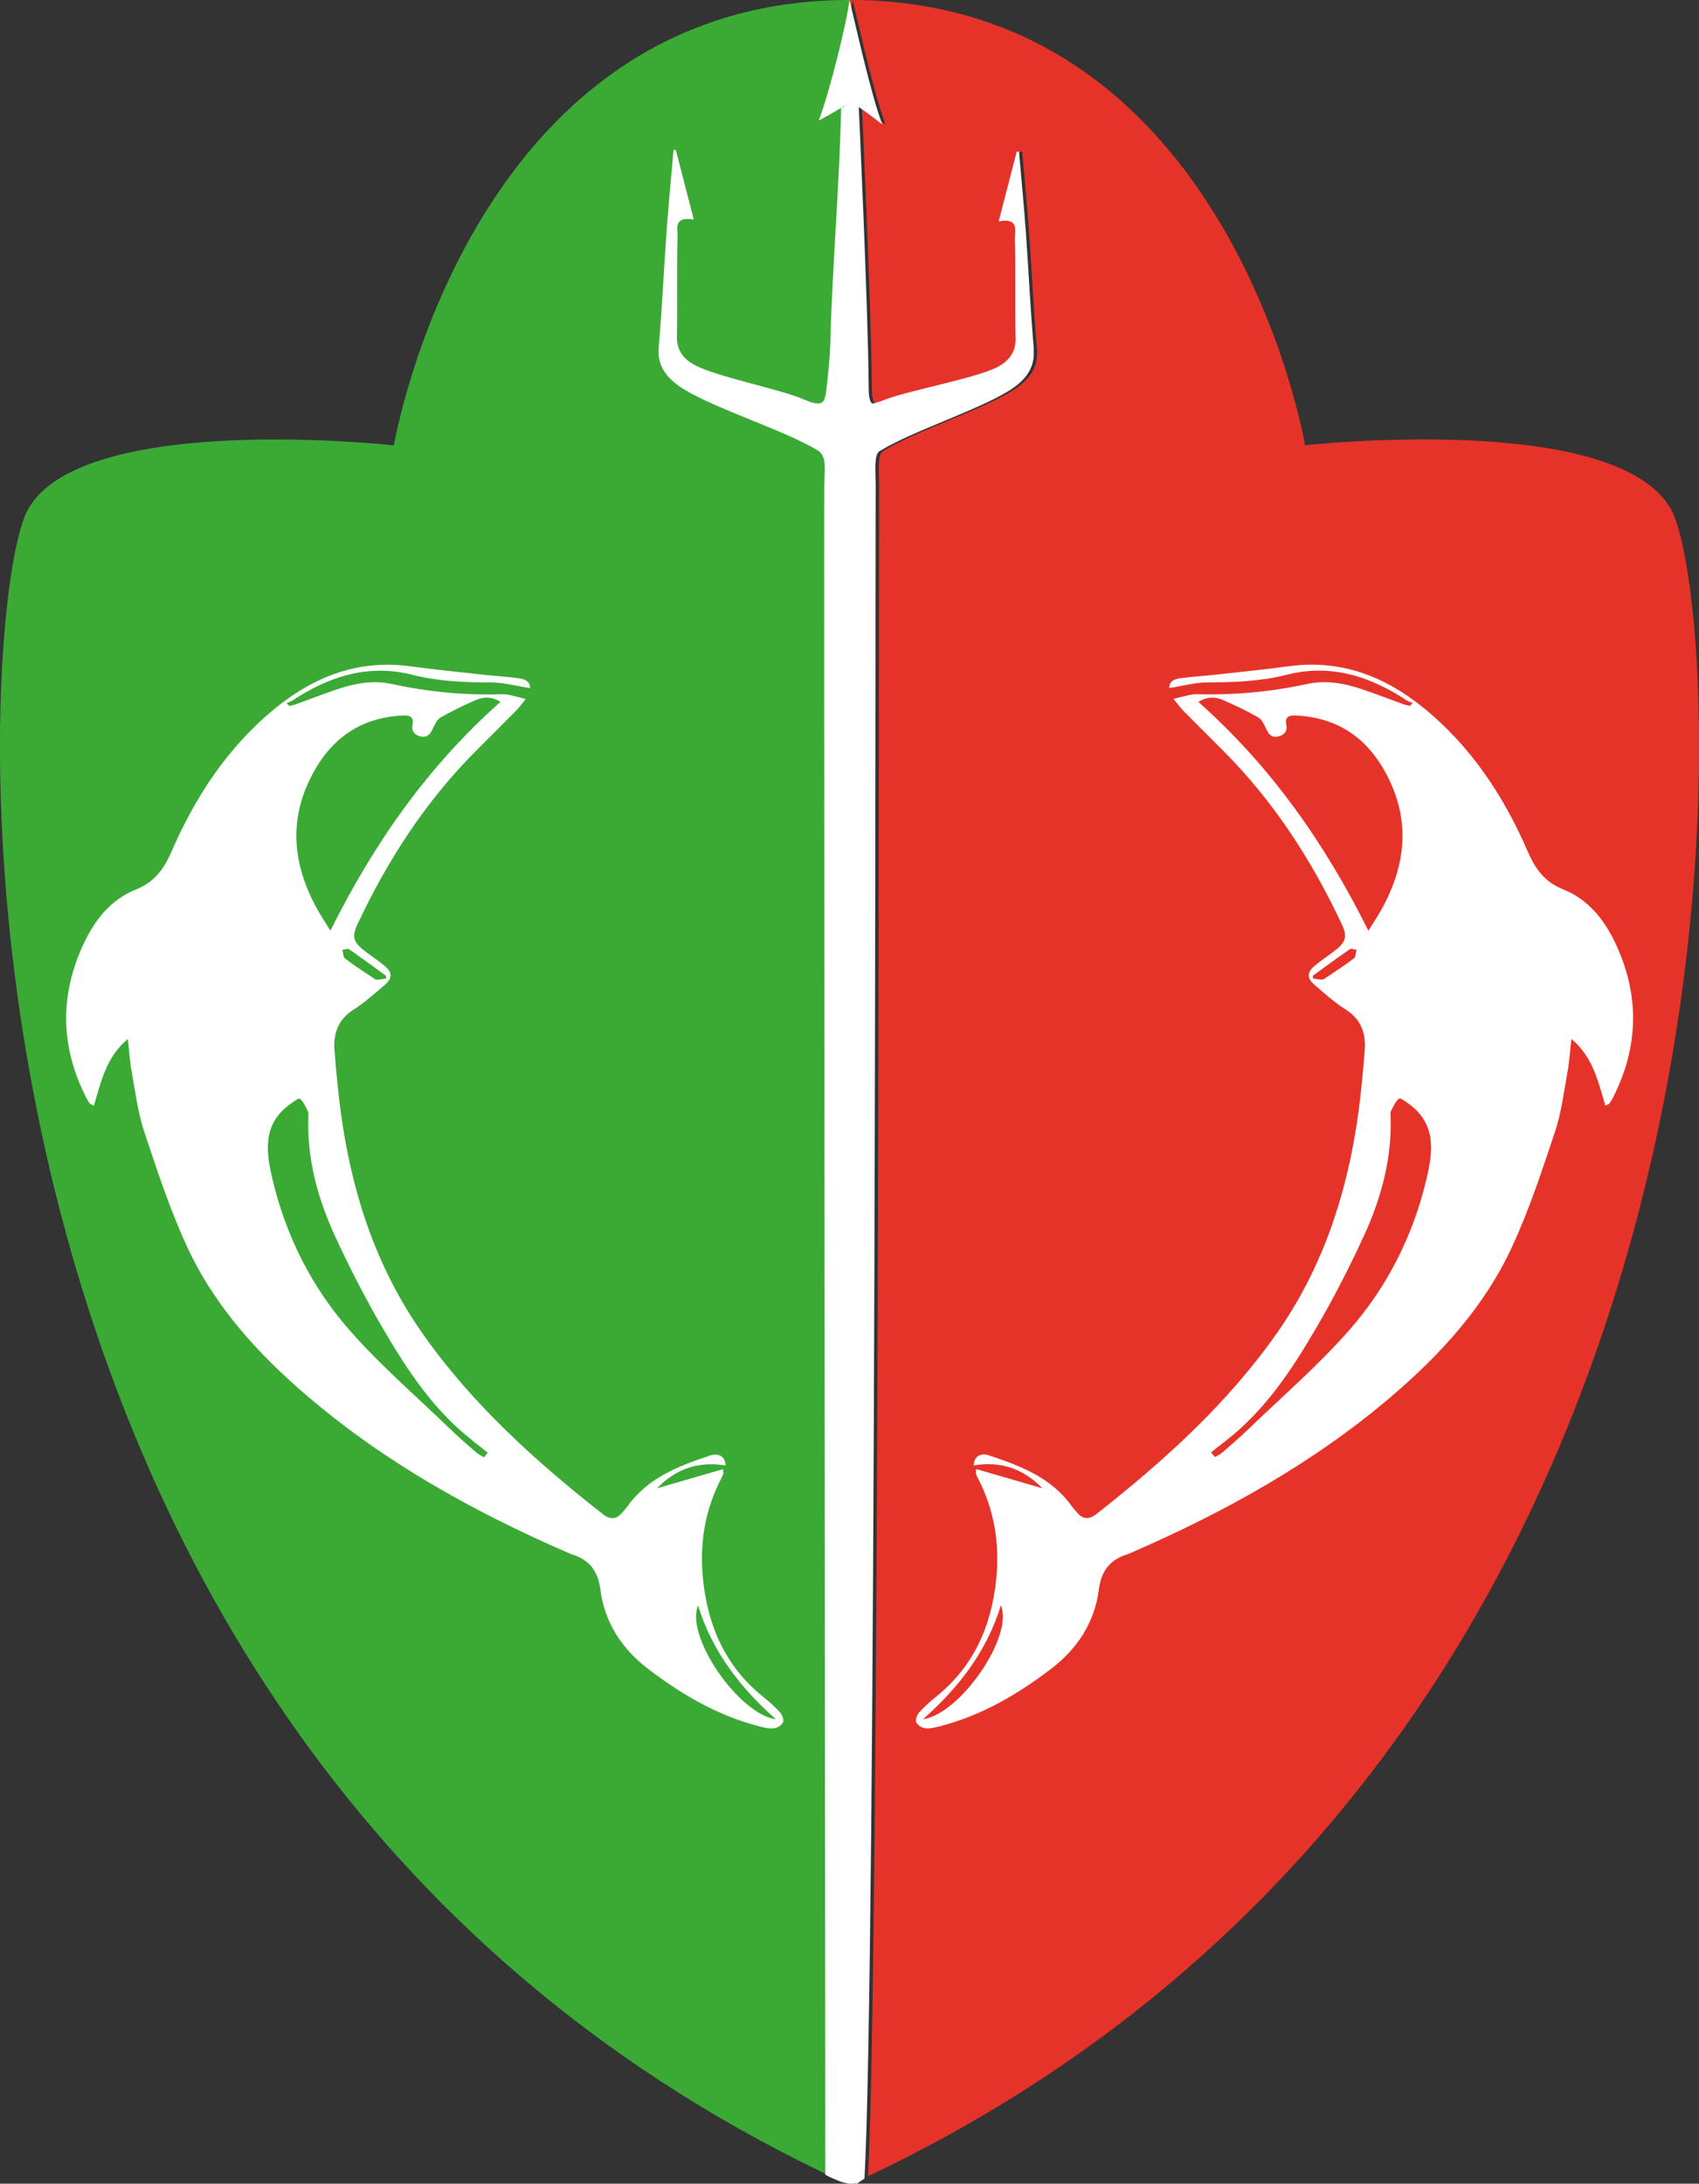 <?xml version="1.0" encoding="UTF-8"?>
<svg id="Capa_2" data-name="Capa 2" xmlns="http://www.w3.org/2000/svg" viewBox="0 0 222.91 286.44">
  <rect x="0" y="0" width="222.91" height="286.44" fill="#333333" stroke="none"/>
  <defs>
    <style>
      .cls-1 {
        fill: #e6332a;
      }

      .cls-1, .cls-2, .cls-3 {
        fill-rule: evenodd;
        stroke-width: 0px;
      }

      .cls-2 {
        fill: #3aaa35;
      }

      .cls-3 {
        fill: #fff;
      }
    </style>
  </defs>
  <g id="Capa_2-2" data-name="Capa 2">
    <g>
      <path class="cls-1" d="m111.46,13.78l.27-.18h0c-.09.05-.18.1-.27.16v.02Z"/>
      <path class="cls-1" d="m219.26,66.85c-7.14-12.98-48.03-8.44-48.03-8.44C171.23,58.42,161.49.65,112.27,0c-.28,0-.54,0-.82,0v2.45c.21-1.02.36-1.88.42-2.45l.19.79c.64,2.61,2.61,11.55,4.11,15.51.02.06-1.55-1.23-3.08-2.26,0,0,1.22,26.09,1.3,36.64,0,.77.02,2.28.61,2.25l1.05-.32c3.19-1.36,12.12-2.89,15.16-4.43,1.72-.87,2.49-2.14,2.46-3.75-.08-4.38.04-8.76-.09-13.13-.03-1,.61-2.76-2.13-2.26.79-3.05,1.57-6.1,2.36-9.14.1,0,.2,0,.3,0,.3,3.45.64,6.9.89,10.36.38,5.18.61,10.37,1.06,15.55.2,2.33-.94,4.02-3.29,5.47-4.27,2.62-12.63,5.25-16.92,7.89-.76.46-.5,2.67-.51,4.27-.05,7.81.08,193.51-1.45,222.02,121.71-57.67,112.49-205.68,105.38-218.6Z"/>
    </g>
    <path class="cls-2" d="m51.68,58.42s-40.89-4.54-48.03,8.44c-7.14,12.98-16.44,162.26,106.99,219.38.28-.1.54-.22.82-.32V0c-.27,0-.54,0-.82,0-49.22.65-58.96,58.42-58.96,58.42Z"/>
    <path class="cls-3" d="m210.62,145.03c-.95-3.21-1.65-6.42-4.45-8.75-.17,1.46-.26,2.93-.52,4.37-.47,2.61-.8,5.29-1.63,7.79-1.71,5.12-3.4,10.29-5.67,15.18-3.62,7.79-9.33,14.04-15.83,19.58-10.19,8.69-21.76,15.1-33.98,20.42-.2.09-.39.19-.59.25-2.32.71-3.46,2.14-3.79,4.69-.55,4.25-2.8,7.7-6.22,10.32-4.44,3.39-9.19,6.17-14.66,7.57-.62.16-1.28.32-1.89.25-.44-.05-1-.4-1.18-.78-.15-.3.08-.94.35-1.25.65-.73,1.38-1.41,2.15-2.02,4.98-3.96,7.34-9.24,7.99-15.45.49-4.75-.25-9.23-2.48-13.46-.08-.15-.13-.31-.18-.48-.02-.08,0-.17.03-.56,2.93.85,5.81,1.69,8.68,2.52-2.5-2.59-5.49-3.59-9-2.99-.01-1.06.81-1.72,1.97-1.33,4.14,1.37,8.21,2.91,10.89,6.67.2.28.44.53.66.79.77.94,1.61,1.01,2.56.26,8.84-6.95,17.14-14.42,23.66-23.69,5.91-8.41,9.08-17.85,10.58-27.92.45-3.05.74-6.13.98-9.21.18-2.22-.46-4.1-2.52-5.39-1.44-.91-2.73-2.08-4.03-3.19-1.06-.9-1.05-1.67.01-2.56.85-.71,1.8-1.31,2.68-2,1.41-1.11,1.6-1.83.84-3.45-3.97-8.46-9-16.2-15.64-22.83-1.73-1.73-3.47-3.46-5.19-5.2-.37-.38-.68-.83-1.24-1.51,1.22-.25,2.16-.63,3.09-.61,4.88.14,9.69-.31,14.45-1.34,2.44-.53,4.79-.11,7.09.65,1.87.62,3.71,1.35,5.57,2.02.27.1.56.13.85.2.11-.13.21-.25.32-.38-.26-.11-.54-.19-.77-.34-4.81-3.16-9.95-4.83-15.74-3.36-3.4.86-6.86,1-10.35,1-1.66,0-3.32.47-5.05.74-.08-.86.66-1.17,1.41-1.28,1.48-.21,2.98-.28,4.47-.45,3.28-.36,6.56-.69,9.82-1.13,6.75-.91,12.51,1.29,17.66,5.47,6.25,5.08,10.53,11.61,13.69,18.9.99,2.28,2.22,3.95,4.66,4.92,3.19,1.28,5.31,3.89,6.77,6.96,3.23,6.8,3.15,13.59-.27,20.33-.14.27-.29.53-.47.77-.06.09-.21.12-.5.28Zm-31.08-22.95c.72-1.16,1.26-1.97,1.73-2.82,3.23-5.84,3.82-11.78.57-17.81-2.51-4.67-6.36-7.32-11.74-7.59-.86-.04-1.57.05-1.33,1.25.16.81-.28,1.31-1.07,1.49-.83.19-1.25-.25-1.57-.97-.26-.56-.56-1.24-1.05-1.52-1.48-.86-3.04-1.6-4.61-2.28-.99-.43-2.04-.49-3.25.24,9.49,8.42,16.56,18.47,22.31,30.01Zm-20.64,68.45c.17.2.34.4.51.6.34-.21.71-.38,1.01-.64,1.1-.96,2.21-1.91,3.26-2.92,4.53-4.38,9.35-8.5,13.47-13.24,4.89-5.61,8.23-12.25,9.97-19.54.84-3.53,1.42-7.2-2.13-9.87-.46-.34-1.26-.95-1.43-.82-.49.38-.76,1.05-1.06,1.64-.11.21-.06.51-.05.76.17,5.48-1.23,10.65-3.48,15.56-1.91,4.16-4.02,8.26-6.33,12.21-3.18,5.45-6.67,10.72-11.75,14.67-.67.52-1.33,1.04-1.99,1.56Zm-27.58,20.05c-1.87,6.05-5.56,10.83-10.23,14.94,4.89-.68,11.93-10.87,10.23-14.94Zm40.91-82.58c.01.12.03.23.04.35.4.06.8.15,1.2.15.19,0,.39-.17.56-.29,1.21-.82,2.44-1.61,3.6-2.49.26-.2.24-.74.35-1.13-.3-.03-.69-.21-.88-.08-1.64,1.13-3.25,2.32-4.87,3.49Z"/>
    <path class="cls-3" d="m11.78,144.75c-.18-.24-.33-.5-.47-.77-3.42-6.73-3.5-13.52-.27-20.33,1.46-3.07,3.57-5.68,6.77-6.96,2.43-.97,3.66-2.64,4.66-4.92,3.17-7.29,7.45-13.82,13.69-18.9,5.15-4.18,10.91-6.38,17.66-5.47,3.27.44,6.55.77,9.82,1.13,1.49.16,2.99.24,4.47.45.75.11,1.49.42,1.41,1.28-1.74-.27-3.39-.73-5.05-.74-3.49,0-6.94-.14-10.35-1-5.8-1.47-10.93.2-15.74,3.36-.23.15-.52.23-.77.34.11.12.21.25.32.38.28-.06.58-.1.85-.2,1.86-.67,3.69-1.4,5.57-2.02,2.3-.76,4.65-1.19,7.09-.65,4.76,1.04,9.57,1.48,14.45,1.34.93-.03,1.88.36,3.09.61-.55.69-.86,1.13-1.24,1.51-1.72,1.74-3.45,3.47-5.19,5.2-6.64,6.63-11.67,14.37-15.64,22.83-.76,1.62-.57,2.34.84,3.45.88.69,1.83,1.29,2.68,2,1.07.89,1.07,1.66.01,2.56-1.31,1.11-2.59,2.28-4.03,3.19-2.06,1.3-2.7,3.17-2.52,5.39.24,3.08.53,6.16.98,9.21,1.49,10.07,4.66,19.5,10.58,27.92,6.52,9.28,14.82,16.75,23.66,23.69.96.75,1.79.69,2.56-.26.22-.26.46-.51.66-.79,2.69-3.76,6.75-5.3,10.89-6.67,1.15-.38,1.98.27,1.97,1.33-3.5-.6-6.5.41-9,2.99,2.87-.84,5.75-1.67,8.68-2.52.02.39.05.48.03.56-.05.16-.1.33-.18.48-2.23,4.23-2.98,8.71-2.48,13.46.65,6.21,3,11.49,7.99,15.45.77.61,1.5,1.29,2.15,2.02.27.31.5.95.35,1.25-.18.38-.75.73-1.18.78-.62.07-1.28-.09-1.89-.25-5.47-1.4-10.22-4.17-14.66-7.57-3.42-2.62-5.67-6.07-6.22-10.32-.33-2.56-1.47-3.98-3.79-4.69-.21-.06-.4-.17-.59-.25-12.22-5.32-23.79-11.73-33.98-20.42-6.5-5.54-12.21-11.79-15.83-19.58-2.27-4.89-3.96-10.06-5.67-15.18-.83-2.5-1.16-5.18-1.63-7.79-.26-1.44-.35-2.91-.52-4.37-2.8,2.33-3.51,5.53-4.45,8.75-.3-.16-.44-.19-.5-.28Zm53.89-52.68c-1.21-.73-2.26-.67-3.25-.24-1.57.69-3.13,1.43-4.61,2.28-.48.28-.79.96-1.05,1.52-.33.72-.75,1.15-1.57.97-.79-.18-1.23-.68-1.07-1.49.24-1.2-.47-1.29-1.33-1.25-5.38.26-9.22,2.91-11.74,7.59-3.25,6.04-2.66,11.98.57,17.81.47.85,1.01,1.65,1.73,2.82,5.75-11.54,12.82-21.59,22.31-30.01Zm-3.66,96.9c-5.09-3.95-8.57-9.22-11.75-14.67-2.31-3.96-4.42-8.05-6.33-12.21-2.25-4.91-3.66-10.07-3.48-15.56,0-.26.05-.55-.05-.76-.3-.59-.57-1.26-1.06-1.64-.17-.13-.97.48-1.43.82-3.55,2.66-2.97,6.34-2.13,9.87,1.74,7.29,5.08,13.93,9.97,19.54,4.12,4.73,8.94,8.86,13.47,13.24,1.05,1.01,2.16,1.96,3.26,2.92.3.26.67.43,1.01.64.17-.2.34-.4.51-.6-.66-.52-1.32-1.05-1.99-1.56Zm39.8,36.56c-4.67-4.12-8.36-8.89-10.23-14.94-1.7,4.07,5.34,14.26,10.23,14.94Zm-56.01-101.01c-.19-.13-.58.05-.88.08.11.39.09.93.35,1.13,1.16.89,2.39,1.68,3.6,2.49.18.12.37.29.56.29.4,0,.8-.1,1.2-.15.01-.12.03-.23.04-.35-1.62-1.17-3.23-2.36-4.87-3.49Z"/>
    <path class="cls-3" d="m135.64,45.81c-.45-5.18-.69-10.37-1.06-15.55-.25-3.45-.59-6.91-.89-10.36-.1,0-.2,0-.3,0-.79,3.04-1.57,6.08-2.36,9.14,2.74-.5,2.11,1.26,2.13,2.26.12,4.38,0,8.75.09,13.13.03,1.61-.74,2.88-2.46,3.75-3.04,1.54-11.97,3.07-15.16,4.43l-1.05.32c-.59.03-.61-1.48-.61-2.25-.08-10.55-1.3-36.64-1.3-36.64,1.53,1.03,3.1,2.32,3.08,2.26-1.5-3.96-3.46-12.91-4.11-15.51l-.19-.79c-.31,2.81-2.61,12.07-4.02,15.79-.03.07,2.15-1.16,3.87-2.2h0s-.95.63-.95.63c-.14,8.79-1.22,21.95-1.41,30.74-.04,1.75-.23,3.49-.42,5.24-.28,2.52-.22,3.41-3.09,2.18-3.19-1.36-11.12-2.89-14.16-4.43-1.72-.87-2.49-2.14-2.46-3.75.08-4.38-.04-8.76.09-13.13.03-1-.61-2.76,2.13-2.26-.79-3.05-1.57-6.1-2.36-9.14-.1,0-.2,0-.3,0-.3,3.45-.64,6.9-.89,10.36-.38,5.18-.61,10.37-1.06,15.55-.2,2.33.94,4.02,3.29,5.47,4.29,2.63,13.29,5.43,17.58,8.03,1.28.78.87,2.73.85,4.72-.05,4,.12,193.65.14,221.43.02.16,2.08.98,2.2,1.01.34.09.6.14.81.17h0c.11.05.27.04.44.03.07,0,.13,0,.19-.01.19-.02.38-.03.5.01.03-.02.15-.09.29-.19h0c.27-.19.65-.44.71-.47,1.55-27.47,1.42-214.49,1.47-222.33,0-1.6-.25-3.81.51-4.27,4.29-2.64,12.64-5.27,16.92-7.89,2.36-1.45,3.5-3.14,3.29-5.47Z"/>
  </g>
</svg>